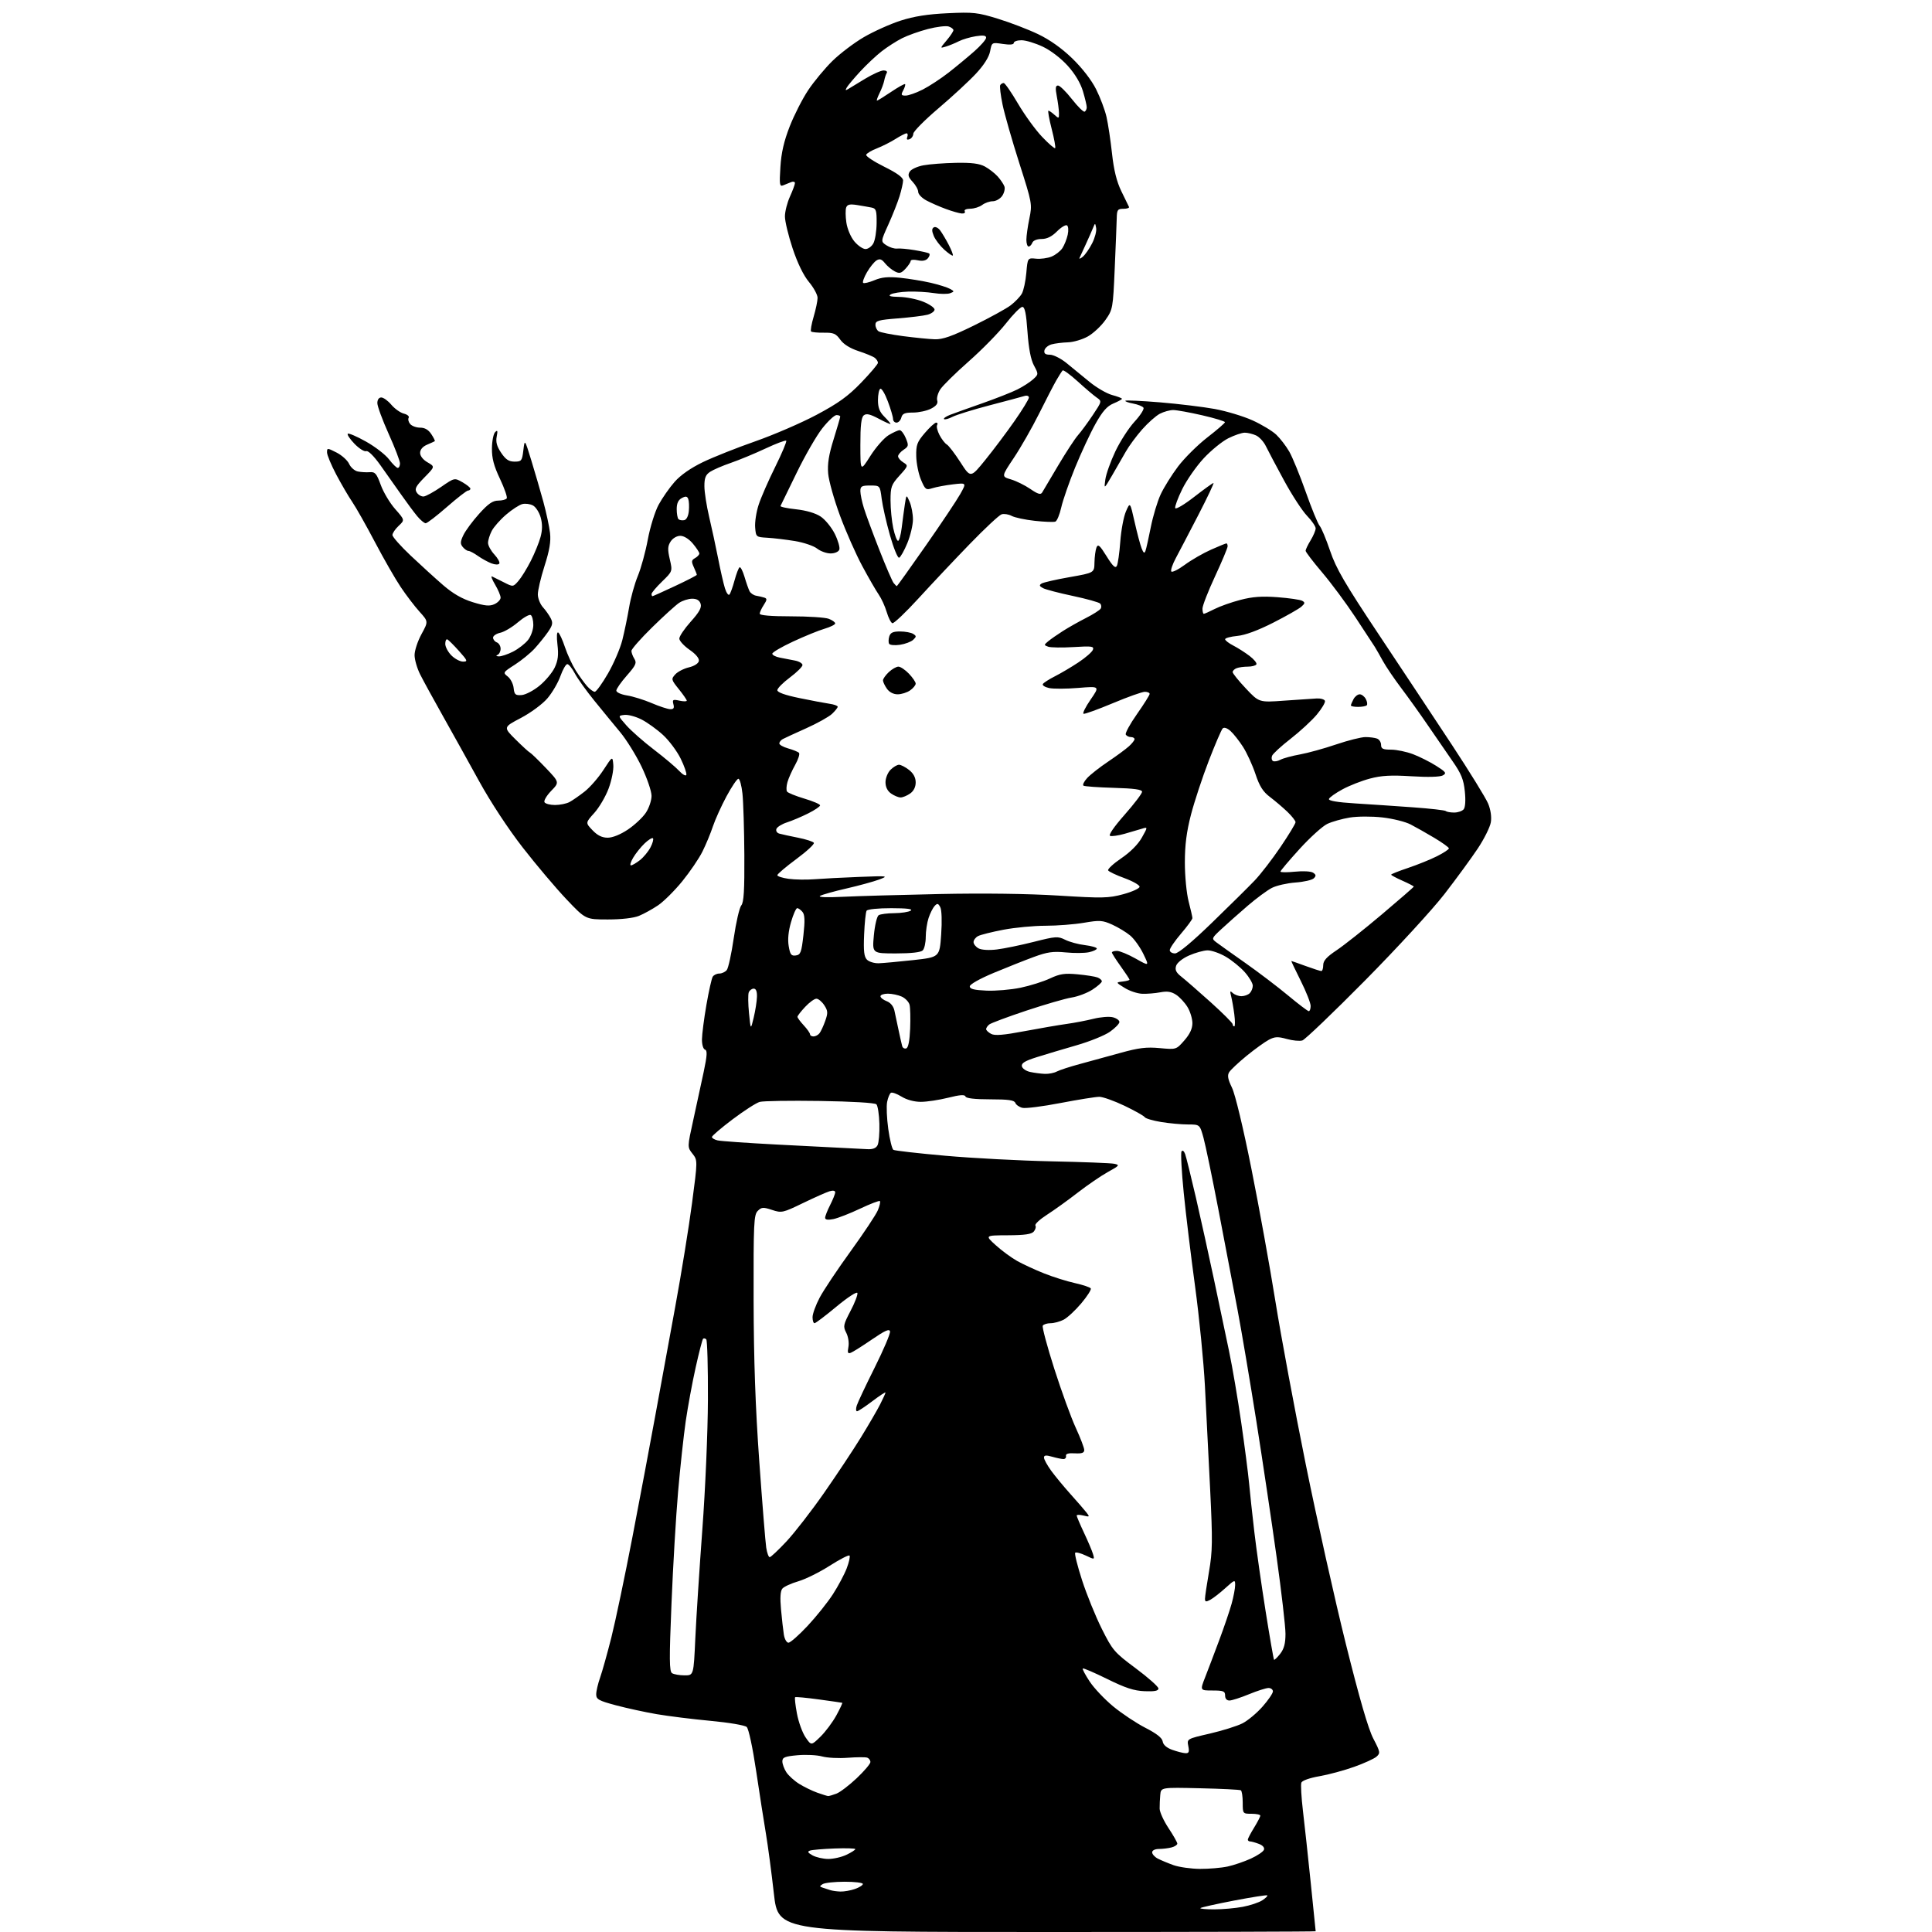 <?xml version="1.0" encoding="UTF-8" standalone="no"?>
<svg 
  version="1.1" 
  xmlns="http://www.w3.org/2000/svg" 
  xmlns:xlink="http://www.w3.org/1999/xlink" 
  xmlns:svg="http://www.w3.org/2000/svg"
  xmlns:rdf="http://www.w3.org/1999/02/22-rdf-syntax-ns#"
  xmlns:cc="http://creativecommons.org/ns#"
  xmlns:dc="http://purl.org/dc/elements/1.1/"
  viewBox="0 0 768 768"
  width="768"
  height="768"
>
<style>svg {background-color: white; }</style>"
<path stroke="none" fill="black" fill-rule="evenodd" d="M416.18,768.00C309.36,768.00 309.36,768.00 307.63,752.75C306.69,744.36 305.26,733.67 304.48,729.00C303.69,724.33 301.94,713.13 300.60,704.12C299.20,694.69 297.60,687.21 296.83,686.50C296.09,685.82 289.72,684.74 282.50,684.07C275.35,683.40 265.68,682.20 261.00,681.40C256.32,680.59 249.01,679.00 244.75,677.86C237.98,676.04 237.00,675.50 237.00,673.52C237.00,672.27 237.70,669.28 238.55,666.88C239.40,664.47 241.42,657.26 243.04,650.85C244.65,644.44 248.43,626.44 251.43,610.85C254.43,595.26 258.48,573.73 260.44,563.00C262.39,552.27 265.98,532.70 268.41,519.50C270.84,506.30 273.84,487.79 275.08,478.37C277.34,461.25 277.34,461.25 275.28,458.62C273.21,456.00 273.21,456.00 275.58,445.25C276.89,439.34 278.75,430.71 279.73,426.09C281.11,419.53 281.22,417.58 280.25,417.25C279.54,417.02 279.02,415.24 279.04,413.17C279.06,411.15 279.85,405.00 280.80,399.50C281.75,394.00 282.89,388.94 283.32,388.25C283.76,387.56 284.94,387.00 285.94,387.00C286.94,387.00 288.27,386.38 288.89,385.63C289.52,384.88 290.77,379.14 291.68,372.88C292.59,366.62 293.94,360.79 294.67,359.92C295.68,358.72 295.97,353.92 295.89,339.92C295.83,329.79 295.49,318.80 295.14,315.50C294.79,312.20 294.05,309.54 293.50,309.58C292.95,309.63 290.83,312.78 288.78,316.58C286.74,320.39 284.31,325.75 283.39,328.50C282.48,331.25 280.61,335.75 279.24,338.50C277.88,341.25 274.26,346.57 271.21,350.32C268.16,354.07 263.82,358.38 261.58,359.89C259.34,361.40 255.93,363.28 254.00,364.07C251.87,364.94 247.02,365.50 241.64,365.50C232.78,365.50 232.78,365.50 225.14,357.44C220.94,353.01 213.14,343.78 207.82,336.94C202.02,329.49 195.05,318.88 190.44,310.50C186.20,302.80 179.70,291.10 175.99,284.50C172.27,277.90 168.24,270.52 167.02,268.09C165.80,265.67 164.80,262.21 164.80,260.41C164.80,258.61 166.03,254.87 167.54,252.10C170.29,247.06 170.29,247.06 166.79,243.18C164.86,241.05 161.50,236.65 159.32,233.40C157.14,230.16 152.52,222.10 149.05,215.50C145.58,208.90 141.51,201.70 140.01,199.50C138.51,197.30 135.65,192.39 133.64,188.60C131.64,184.80 130.00,180.86 130.00,179.83C130.00,178.02 130.11,178.02 133.80,179.90C135.89,180.97 138.13,182.99 138.77,184.39C139.41,185.80 140.96,187.16 142.22,187.42C143.47,187.68 145.61,187.81 146.97,187.70C149.10,187.53 149.70,188.22 151.35,192.75C152.39,195.64 154.98,199.97 157.09,202.36C160.93,206.72 160.93,206.72 158.46,209.04C157.11,210.31 156.00,211.95 156.00,212.68C156.00,213.41 159.26,217.09 163.25,220.86C167.24,224.63 173.05,229.92 176.16,232.61C180.09,236.00 183.70,238.08 187.97,239.39C192.81,240.87 194.63,241.04 196.56,240.16C197.90,239.54 199.00,238.38 199.00,237.58C199.00,236.77 198.02,234.45 196.82,232.41C195.61,230.38 195.05,228.90 195.57,229.13C196.08,229.36 198.18,230.41 200.23,231.45C203.96,233.35 203.96,233.35 206.08,230.93C207.25,229.59 209.46,226.01 211.00,222.97C212.54,219.94 214.29,215.65 214.88,213.44C215.63,210.66 215.65,208.30 214.94,205.73C214.37,203.69 212.99,201.53 211.86,200.93C210.74,200.32 208.83,200.08 207.63,200.38C206.43,200.68 203.53,202.56 201.20,204.56C198.86,206.56 196.28,209.48 195.47,211.05C194.66,212.62 194.00,214.76 194.00,215.80C194.00,216.85 195.13,218.93 196.52,220.42C197.90,221.92 198.78,223.54 198.48,224.03C198.16,224.55 196.83,224.51 195.33,223.94C193.91,223.39 191.49,222.06 189.97,220.98C188.44,219.89 186.75,219.00 186.22,219.00C185.68,219.00 184.67,218.30 183.96,217.45C182.91,216.18 182.95,215.33 184.21,212.70C185.05,210.94 187.86,207.14 190.46,204.25C194.06,200.25 195.86,199.00 198.03,199.00C199.60,199.00 201.13,198.60 201.44,198.10C201.74,197.61 200.53,194.12 198.75,190.35C196.32,185.23 195.51,182.17 195.55,178.25C195.58,175.36 196.15,172.45 196.82,171.78C197.78,170.82 197.91,171.20 197.45,173.53C197.02,175.69 197.50,177.45 199.22,180.00C201.03,182.68 202.27,183.50 204.54,183.50C207.30,183.50 207.54,183.20 208.04,179.00C208.58,174.50 208.58,174.50 211.20,183.00C212.63,187.68 214.78,195.05 215.97,199.38C217.15,203.71 218.36,209.34 218.65,211.88C219.03,215.27 218.45,218.76 216.45,225.00C214.96,229.68 213.76,234.79 213.80,236.37C213.84,237.95 214.75,240.20 215.81,241.37C216.88,242.54 218.27,244.51 218.91,245.75C219.88,247.62 219.69,248.53 217.81,251.25C216.56,253.04 214.18,255.99 212.52,257.81C210.86,259.62 207.32,262.51 204.65,264.23C199.92,267.26 199.85,267.38 201.83,268.92C202.95,269.79 204.01,271.85 204.18,273.50C204.46,276.11 204.87,276.47 207.34,276.30C208.90,276.19 212.10,274.52 214.45,272.59C216.81,270.66 219.52,267.42 220.49,265.39C221.81,262.59 222.09,260.38 221.60,256.28C221.22,252.98 221.33,251.09 221.91,251.44C222.42,251.76 223.63,254.38 224.58,257.26C225.54,260.14 227.46,264.30 228.85,266.50C230.25,268.70 232.28,271.51 233.37,272.75C234.46,273.99 235.83,274.99 236.42,274.99C237.02,274.98 239.38,271.72 241.67,267.74C243.97,263.76 246.53,257.80 247.37,254.50C248.20,251.20 249.42,245.35 250.07,241.50C250.71,237.65 252.28,232.00 253.55,228.94C254.82,225.89 256.61,219.36 257.52,214.44C258.44,209.52 260.36,203.32 261.81,200.65C263.25,197.98 266.11,193.89 268.16,191.56C270.54,188.85 274.60,186.02 279.46,183.68C283.62,181.68 292.99,177.96 300.27,175.42C307.54,172.87 318.48,168.15 324.58,164.91C333.29,160.27 337.08,157.54 342.33,152.11C346.00,148.30 349.00,144.76 349.00,144.22C349.00,143.68 348.44,142.80 347.75,142.25C347.06,141.71 344.14,140.50 341.26,139.56C337.90,138.46 335.31,136.84 334.01,135.01C332.29,132.60 331.33,132.19 327.49,132.25C325.01,132.29 322.73,132.07 322.42,131.76C322.12,131.45 322.57,128.82 323.43,125.92C324.29,123.01 325.00,119.64 325.00,118.41C325.00,117.19 323.46,114.35 321.58,112.10C319.41,109.50 317.05,104.66 315.08,98.75C313.39,93.66 312.01,87.92 312.02,86.00C312.03,84.07 312.93,80.54 314.02,78.14C315.11,75.74 316.00,73.33 316.00,72.78C316.00,72.24 315.32,72.06 314.50,72.39C313.68,72.73 312.26,73.30 311.36,73.66C309.90,74.25 309.78,73.45 310.22,66.41C310.57,60.76 311.62,56.15 313.92,50.26C315.69,45.73 319.00,39.24 321.27,35.84C323.54,32.43 327.86,27.23 330.86,24.27C333.86,21.32 339.50,17.04 343.39,14.77C347.28,12.50 353.85,9.55 357.98,8.21C363.32,6.49 368.74,5.63 376.69,5.26C386.89,4.77 388.66,4.97 396.69,7.45C401.54,8.94 408.71,11.69 412.64,13.57C417.27,15.78 422.05,19.16 426.25,23.23C430.21,27.07 433.89,31.83 435.73,35.50C437.38,38.80 439.24,43.75 439.86,46.50C440.49,49.25 441.47,55.77 442.04,60.99C442.76,67.60 443.88,72.15 445.74,75.99C447.20,79.02 448.58,81.84 448.79,82.25C449.00,82.66 448.00,83.00 446.58,83.00C444.28,83.00 443.99,83.41 443.92,86.75C443.87,88.81 443.51,97.80 443.12,106.73C442.43,122.62 442.35,123.04 439.41,127.22C437.77,129.56 434.64,132.49 432.46,133.73C430.28,134.96 426.70,136.02 424.50,136.08C422.30,136.15 419.38,136.51 418.01,136.89C416.63,137.28 415.36,138.36 415.18,139.29C414.94,140.53 415.53,141.00 417.35,141.00C418.72,141.00 421.65,142.46 423.87,144.25C426.08,146.04 430.19,149.40 433.01,151.73C435.82,154.05 439.90,156.43 442.06,157.02C444.23,157.60 446.00,158.28 446.00,158.53C446.00,158.77 444.47,159.61 442.60,160.39C440.05,161.46 438.27,163.49 435.47,168.49C433.41,172.17 429.78,179.97 427.38,185.84C424.99,191.70 422.51,198.84 421.87,201.70C421.23,204.56 420.17,207.10 419.52,207.35C418.87,207.60 415.20,207.46 411.36,207.04C407.52,206.62 403.38,205.74 402.15,205.08C400.93,204.43 399.13,204.14 398.15,204.45C397.17,204.76 391.45,210.10 385.44,216.31C379.42,222.52 370.29,232.21 365.14,237.85C359.99,243.48 355.30,247.93 354.73,247.74C354.16,247.55 353.14,245.55 352.48,243.29C351.81,241.03 350.38,237.90 349.30,236.34C348.22,234.78 345.27,229.68 342.76,225.00C340.24,220.32 336.26,211.32 333.92,205.00C331.58,198.68 329.46,191.14 329.21,188.27C328.88,184.42 329.45,180.79 331.38,174.62C332.82,169.99 334.00,165.94 334.00,165.60C334.00,165.27 333.34,165.00 332.52,165.00C331.71,165.00 329.17,167.36 326.89,170.25C324.60,173.14 320.00,181.12 316.66,188.00C313.33,194.88 310.45,200.78 310.26,201.13C310.07,201.47 312.84,202.07 316.42,202.45C320.47,202.89 324.17,203.97 326.21,205.33C328.02,206.52 330.56,209.64 331.86,212.25C333.15,214.86 333.95,217.68 333.64,218.50C333.31,219.36 331.82,220.00 330.17,220.00C328.57,220.00 326.16,219.13 324.80,218.06C323.44,216.99 319.45,215.64 315.92,215.06C312.39,214.49 307.48,213.90 305.00,213.76C300.56,213.50 300.50,213.45 300.19,209.70C300.01,207.61 300.63,203.56 301.56,200.70C302.48,197.84 305.45,191.05 308.15,185.61C310.84,180.17 312.82,175.48 312.53,175.20C312.25,174.91 308.52,176.31 304.26,178.31C299.99,180.31 293.82,182.86 290.55,183.99C287.28,185.11 283.57,186.71 282.30,187.54C280.50,188.72 280.00,189.96 280.01,193.27C280.01,195.60 280.87,201.10 281.91,205.50C282.95,209.90 284.55,217.32 285.47,222.00C286.38,226.68 287.60,232.00 288.17,233.84C288.75,235.68 289.55,236.81 289.96,236.34C290.37,235.88 291.28,233.35 291.99,230.72C292.70,228.10 293.60,225.75 293.99,225.51C294.38,225.26 295.26,226.96 295.95,229.28C296.63,231.60 297.54,234.18 297.95,235.00C298.37,235.82 299.57,236.64 300.61,236.81C301.65,236.98 303.11,237.32 303.86,237.57C304.97,237.94 304.92,238.47 303.61,240.48C302.72,241.83 302.00,243.40 302.00,243.96C302.00,244.62 306.53,245.00 314.43,245.00C321.27,245.00 328.02,245.44 329.43,245.98C330.85,246.51 332.00,247.34 332.00,247.82C332.00,248.29 330.09,249.25 327.75,249.94C325.41,250.62 319.79,252.92 315.25,255.03C310.71,257.14 307.00,259.31 307.00,259.86C307.00,260.40 308.35,261.10 310.00,261.42C311.65,261.74 314.35,262.26 316.00,262.58C317.65,262.90 319.00,263.70 319.00,264.37C319.00,265.03 316.75,267.25 314.00,269.31C311.25,271.36 309.00,273.63 309.00,274.36C309.00,275.22 312.06,276.32 317.75,277.49C322.56,278.48 327.96,279.50 329.75,279.76C331.54,280.01 333.00,280.54 333.00,280.94C333.00,281.33 331.98,282.61 330.73,283.79C329.48,284.96 324.87,287.53 320.48,289.50C316.09,291.46 311.90,293.40 311.17,293.79C310.44,294.18 309.82,294.95 309.79,295.50C309.75,296.05 311.33,296.95 313.28,297.50C315.24,298.05 317.18,298.84 317.60,299.26C318.01,299.68 317.34,301.83 316.10,304.03C314.86,306.24 313.48,309.32 313.03,310.89C312.58,312.45 312.51,314.15 312.86,314.66C313.21,315.18 316.31,316.43 319.75,317.46C323.19,318.48 326.00,319.69 326.00,320.14C326.00,320.60 323.86,322.04 321.25,323.35C318.64,324.66 314.85,326.26 312.84,326.91C310.82,327.56 308.94,328.73 308.64,329.50C308.34,330.29 308.84,331.11 309.80,331.38C310.74,331.65 314.08,332.37 317.23,333.00C320.39,333.62 323.21,334.54 323.52,335.03C323.83,335.53 320.68,338.44 316.54,341.50C312.39,344.57 309.00,347.45 309.00,347.90C309.00,348.36 311.03,349.01 313.52,349.35C316.00,349.69 320.61,349.76 323.77,349.51C326.92,349.26 334.90,348.84 341.50,348.59C353.01,348.14 353.34,348.18 349.50,349.62C347.30,350.44 341.45,352.04 336.50,353.18C331.55,354.31 326.82,355.64 326.00,356.13C325.10,356.67 328.67,356.81 335.00,356.49C340.77,356.21 358.10,355.71 373.50,355.39C390.91,355.02 408.79,355.26 420.78,356.01C438.35,357.10 440.63,357.05 446.53,355.46C450.09,354.49 453.00,353.16 453.00,352.49C453.00,351.82 450.31,350.29 447.03,349.09C443.75,347.90 440.82,346.51 440.51,346.01C440.20,345.52 442.55,343.34 445.72,341.18C449.31,338.75 452.41,335.63 453.90,332.97C456.30,328.69 456.30,328.69 453.90,329.44C452.58,329.85 449.48,330.76 447.00,331.46C444.52,332.16 441.95,332.52 441.28,332.27C440.54,331.99 442.83,328.66 447.03,323.90C450.86,319.55 454.00,315.43 453.99,314.74C453.98,313.85 450.87,313.41 442.78,313.18C436.62,313.00 431.19,312.62 430.71,312.32C430.24,312.03 430.90,310.66 432.17,309.28C433.45,307.90 437.20,304.96 440.50,302.75C443.80,300.53 447.51,297.80 448.75,296.68C449.99,295.57 451.00,294.28 451.00,293.83C451.00,293.37 450.35,293.00 449.56,293.00C448.77,293.00 447.85,292.56 447.52,292.02C447.18,291.49 449.18,287.82 451.96,283.87C454.73,279.92 457.00,276.31 457.00,275.84C457.00,275.38 456.14,275.00 455.09,275.00C454.04,275.00 448.33,277.03 442.40,279.52C436.47,282.00 431.22,283.91 430.73,283.74C430.24,283.58 431.50,281.04 433.53,278.10C437.21,272.75 437.21,272.75 428.64,273.46C423.92,273.85 418.70,273.87 417.03,273.51C415.35,273.14 414.24,272.42 414.56,271.90C414.88,271.39 417.02,270.02 419.32,268.85C421.62,267.69 425.82,265.21 428.66,263.33C431.49,261.46 434.09,259.21 434.43,258.32C434.97,256.90 434.08,256.77 426.77,257.22C422.22,257.50 417.68,257.43 416.68,257.08C414.93,256.45 414.93,256.38 416.68,254.91C417.68,254.08 420.32,252.24 422.55,250.82C424.78,249.40 428.91,247.07 431.73,245.64C434.55,244.21 437.17,242.54 437.54,241.93C437.92,241.32 437.81,240.41 437.31,239.91C436.81,239.41 431.92,238.05 426.45,236.89C420.98,235.74 415.65,234.34 414.61,233.79C413.14,233.00 413.02,232.61 414.06,231.96C414.79,231.51 419.81,230.36 425.20,229.42C435.00,227.69 435.00,227.69 435.07,223.60C435.11,221.34 435.47,218.67 435.86,217.66C436.47,216.13 437.15,216.72 439.89,221.12C442.33,225.06 443.38,226.05 443.96,224.96C444.38,224.16 445.00,219.81 445.33,215.30C445.66,210.79 446.67,205.39 447.58,203.30C449.23,199.50 449.23,199.50 451.03,207.50C452.02,211.90 453.27,216.62 453.82,218.00C454.54,219.84 454.94,220.11 455.34,219.00C455.64,218.18 456.59,213.92 457.46,209.55C458.33,205.17 460.09,199.32 461.37,196.55C462.66,193.77 465.78,188.77 468.31,185.42C470.84,182.08 476.05,176.90 479.89,173.92C483.74,170.94 486.91,168.20 486.94,167.84C486.97,167.48 482.92,166.24 477.92,165.09C472.93,163.94 467.74,163.00 466.37,163.00C465.01,163.00 462.62,163.66 461.06,164.47C459.51,165.27 456.33,168.09 454.01,170.72C451.70,173.35 448.78,177.30 447.54,179.50C446.30,181.70 443.83,185.97 442.07,189.00C438.85,194.50 438.85,194.50 439.39,190.60C439.68,188.45 441.48,183.42 443.38,179.41C445.28,175.41 448.72,170.09 451.01,167.61C453.30,165.12 454.89,162.64 454.55,162.08C454.21,161.53 452.35,160.78 450.42,160.42C448.49,160.06 447.11,159.55 447.36,159.30C447.62,159.05 453.83,159.34 461.16,159.94C468.50,160.55 478.28,161.74 482.91,162.58C487.53,163.43 494.28,165.47 497.91,167.11C501.53,168.75 505.77,171.31 507.34,172.80C508.90,174.28 511.22,177.30 512.49,179.50C513.76,181.70 516.71,188.90 519.04,195.50C521.37,202.10 523.86,208.18 524.57,209.01C525.29,209.83 527.16,214.33 528.75,219.01C531.12,225.99 534.54,231.88 548.06,252.19C557.10,265.77 570.22,285.57 577.22,296.19C584.21,306.81 590.67,317.28 591.56,319.45C592.57,321.88 592.98,324.74 592.63,326.87C592.32,328.77 589.99,333.46 587.45,337.28C584.91,341.10 578.96,349.24 574.22,355.37C569.49,361.49 555.28,376.96 542.64,389.74C530.00,402.52 518.78,413.25 517.72,413.59C516.66,413.93 513.87,413.66 511.53,413.01C507.98,412.02 506.77,412.07 504.38,413.33C502.80,414.17 498.84,417.02 495.59,419.67C492.34,422.33 489.20,425.27 488.62,426.21C487.82,427.50 488.09,429.00 489.74,432.40C491.01,435.02 494.22,448.39 497.45,464.58C500.50,479.81 504.80,503.58 507.01,517.39C509.23,531.20 514.64,560.27 519.04,582.00C523.44,603.73 530.62,635.90 535.00,653.50C540.41,675.21 543.92,687.32 545.93,691.15C548.68,696.41 548.76,696.90 547.19,698.29C546.26,699.11 542.26,700.94 538.29,702.35C534.33,703.77 528.11,705.45 524.47,706.08C520.62,706.75 517.62,707.81 517.31,708.62C517.02,709.39 517.30,714.40 517.93,719.76C518.57,725.12 519.97,738.03 521.04,748.46C522.12,758.88 523.00,767.55 523.00,767.71C523.00,767.87 474.93,768.00 416.18,768.00zM482.70,759.00C486.01,759.00 491.12,758.55 494.05,757.99C496.99,757.43 500.46,756.27 501.78,755.41C503.10,754.55 503.99,753.66 503.78,753.44C503.56,753.22 497.60,754.16 490.53,755.51C483.47,756.87 477.46,758.21 477.18,758.49C476.90,758.77 479.38,759.00 482.70,759.00zM334.10,751.92C335.53,751.96 338.12,751.51 339.85,750.90C341.58,750.30 343.00,749.40 343.00,748.90C343.00,748.41 339.74,748.01 335.75,748.02C331.76,748.02 327.84,748.45 327.03,748.96C325.73,749.78 325.73,749.95 327.03,750.37C327.84,750.63 329.18,751.07 330.00,751.34C330.82,751.62 332.67,751.88 334.10,751.92zM477.00,742.91C480.57,742.93 485.52,742.51 488.00,741.97C490.48,741.43 494.61,740.02 497.20,738.84C499.78,737.67 502.14,736.08 502.43,735.32C502.76,734.47 501.98,733.56 500.42,732.97C499.02,732.44 497.45,732.00 496.93,732.00C496.42,732.00 496.01,731.66 496.03,731.25C496.05,730.84 497.17,728.70 498.53,726.50C499.88,724.30 500.99,722.16 500.99,721.75C501.00,721.34 499.43,721.00 497.50,721.00C494.03,721.00 494.00,720.97 494.00,716.56C494.00,714.12 493.66,711.91 493.25,711.67C492.84,711.42 485.52,711.05 477.00,710.86C461.50,710.50 461.50,710.50 461.22,713.50C461.07,715.15 460.96,717.61 460.98,718.97C461.00,720.34 462.59,723.82 464.51,726.71C466.43,729.60 468.00,732.37 468.00,732.87C468.00,733.36 466.99,734.04 465.75,734.37C464.51,734.70 462.26,734.98 460.75,734.99C459.13,734.99 458.00,735.55 458.00,736.33C458.00,737.06 459.01,738.19 460.25,738.83C461.49,739.47 464.30,740.64 466.50,741.43C468.70,742.21 473.43,742.88 477.00,742.91zM329.22,738.96C331.26,738.98 334.52,738.24 336.47,737.31C338.41,736.39 340.00,735.37 340.00,735.06C340.00,734.74 336.29,734.63 331.75,734.80C327.21,734.97 322.82,735.35 322.00,735.63C320.86,736.02 321.10,736.48 323.00,737.54C324.38,738.30 327.17,738.95 329.22,738.96zM329.18,713.96C329.56,713.98 331.05,713.55 332.49,713.00C333.93,712.46 337.56,709.69 340.56,706.86C343.55,704.03 346.00,701.14 346.00,700.44C346.00,699.74 345.44,698.96 344.75,698.70C344.06,698.45 340.57,698.47 337.00,698.74C333.43,699.02 328.83,698.78 326.79,698.21C324.75,697.65 320.36,697.43 317.04,697.73C311.97,698.19 311.00,698.58 311.00,700.17C311.00,701.22 311.72,703.17 312.60,704.52C313.49,705.86 315.79,707.95 317.74,709.15C319.68,710.35 322.89,711.91 324.88,712.62C326.87,713.33 328.81,713.93 329.18,713.96zM471.23,696.92C472.60,696.98 472.83,696.42 472.37,694.11C471.80,691.23 471.80,691.23 480.91,689.13C485.92,687.97 491.76,686.14 493.89,685.06C496.02,683.97 499.61,680.98 501.88,678.40C504.15,675.83 506.00,673.11 506.00,672.36C506.00,671.61 505.21,671.00 504.25,671.00C503.29,671.01 499.80,672.12 496.50,673.48C493.20,674.84 489.71,675.96 488.75,675.98C487.66,675.99 487.00,675.25 487.00,674.00C487.00,672.27 486.33,672.00 482.00,672.00C477.01,672.00 477.01,672.00 479.06,666.75C480.19,663.86 482.71,657.23 484.66,652.00C486.61,646.77 488.83,640.25 489.59,637.50C490.35,634.75 490.98,631.44 490.99,630.13C491.00,627.85 490.87,627.88 487.09,631.30C484.94,633.24 482.24,635.34 481.09,635.95C479.39,636.86 479.00,636.78 479.00,635.54C479.00,634.69 479.72,629.84 480.60,624.75C482.00,616.65 482.06,612.58 481.05,592.00C480.41,579.08 479.48,560.62 478.98,551.00C478.48,541.38 476.72,523.60 475.08,511.50C473.43,499.40 471.39,482.59 470.55,474.15C469.70,465.70 469.31,458.32 469.67,457.73C470.06,457.09 470.65,457.51 471.11,458.76C471.53,459.91 473.47,467.75 475.42,476.18C477.36,484.60 480.57,499.15 482.55,508.50C484.53,517.85 487.23,530.67 488.55,537.00C489.88,543.33 492.06,556.15 493.41,565.50C494.77,574.85 496.16,585.65 496.52,589.50C496.87,593.35 497.82,602.12 498.62,609.00C499.42,615.88 501.44,630.04 503.10,640.48C504.76,650.92 506.27,659.60 506.45,659.78C506.63,659.96 507.72,658.90 508.89,657.42C510.43,655.45 511.00,653.31 511.00,649.46C511.00,646.57 509.41,632.79 507.46,618.85C505.52,604.91 501.90,580.67 499.43,565.00C496.95,549.33 493.57,529.30 491.91,520.50C490.25,511.70 486.86,493.93 484.37,481.00C481.88,468.07 479.20,455.14 478.40,452.25C476.94,447.00 476.94,447.00 472.22,446.99C469.62,446.99 464.83,446.55 461.57,446.02C458.31,445.48 455.38,444.62 455.06,444.10C454.74,443.58 451.12,441.54 447.02,439.57C442.91,437.61 438.40,436.00 436.99,436.00C435.57,436.00 428.62,437.11 421.53,438.47C414.44,439.84 407.63,440.70 406.40,440.38C405.16,440.07 403.90,439.19 403.60,438.41C403.19,437.33 400.82,437.00 393.61,437.00C387.46,437.00 384.03,436.60 383.79,435.87C383.52,435.05 381.57,435.19 376.89,436.37C373.31,437.26 368.43,438.00 366.05,438.00C363.43,438.00 360.42,437.19 358.39,435.93C356.54,434.79 354.64,434.11 354.15,434.41C353.66,434.71 352.98,436.34 352.65,438.02C352.31,439.71 352.51,444.55 353.10,448.79C353.69,453.02 354.61,456.76 355.14,457.08C355.66,457.41 364.96,458.47 375.80,459.43C386.63,460.39 405.62,461.39 418.00,461.65C430.38,461.90 441.60,462.34 442.95,462.62C445.20,463.10 445.00,463.36 440.45,465.86C437.73,467.36 432.32,471.06 428.44,474.07C424.55,477.09 419.04,481.05 416.19,482.88C413.34,484.71 411.27,486.63 411.59,487.15C411.91,487.66 411.63,488.74 410.96,489.54C410.07,490.62 407.36,491.01 400.63,491.04C391.50,491.08 391.50,491.08 395.84,495.00C398.22,497.16 402.06,499.98 404.36,501.27C406.66,502.55 411.46,504.77 415.02,506.19C418.59,507.61 424.11,509.35 427.30,510.05C430.48,510.76 433.32,511.71 433.60,512.17C433.89,512.63 432.18,515.29 429.82,518.10C427.46,520.90 424.30,523.83 422.81,524.60C421.32,525.37 418.98,526.00 417.61,526.00C416.24,526.00 414.85,526.44 414.52,526.97C414.19,527.50 416.26,535.23 419.11,544.15C421.96,553.06 425.80,563.62 427.65,567.61C429.49,571.60 431.00,575.56 431.00,576.40C431.00,577.55 430.05,577.88 427.25,577.72C424.69,577.57 423.58,577.90 423.75,578.75C423.89,579.44 423.43,580.00 422.74,580.00C422.05,580.00 420.03,579.58 418.24,579.07C415.79,578.37 415.00,578.45 415.00,579.42C415.00,580.12 416.28,582.45 417.83,584.60C419.39,586.74 422.89,590.98 425.60,594.00C428.31,597.02 431.17,600.32 431.94,601.31C433.24,602.98 433.14,603.07 430.67,602.45C429.20,602.09 428.00,602.09 428.00,602.45C428.00,602.82 429.31,605.91 430.91,609.31C432.52,612.72 434.13,616.52 434.49,617.77C435.15,620.04 435.15,620.04 431.59,618.34C429.63,617.41 427.75,616.92 427.41,617.25C427.08,617.59 428.30,622.51 430.14,628.18C431.98,633.86 435.51,642.55 437.99,647.50C442.27,656.05 442.95,656.84 451.50,663.20C456.45,666.89 460.50,670.49 460.50,671.20C460.50,672.14 458.95,672.44 455.00,672.28C450.76,672.11 447.36,670.99 440.17,667.44C435.03,664.91 430.65,663.02 430.42,663.25C430.19,663.48 431.43,665.82 433.18,668.45C434.92,671.09 439.15,675.55 442.57,678.37C446.00,681.19 451.74,685.01 455.34,686.85C459.78,689.12 461.99,690.86 462.19,692.27C462.39,693.59 463.76,694.79 466.00,695.59C467.93,696.28 470.28,696.88 471.23,696.92zM326.14,690.36C328.15,688.40 330.99,684.59 332.46,681.90C333.93,679.20 334.98,676.95 334.81,676.89C334.64,676.83 330.45,676.22 325.50,675.55C320.55,674.87 316.31,674.48 316.08,674.67C315.84,674.86 316.16,677.77 316.79,681.14C317.42,684.52 318.96,688.77 320.21,690.60C322.49,693.93 322.49,693.93 326.14,690.36zM272.12,665.98C275.73,666.00 275.73,666.00 276.40,651.25C276.77,643.14 278.03,623.67 279.19,608.00C280.38,592.03 281.36,569.32 281.41,556.34C281.46,543.60 281.16,532.84 280.75,532.42C280.34,532.01 279.76,531.90 279.48,532.19C279.19,532.48 277.86,537.61 276.53,543.61C275.19,549.60 273.42,559.23 272.58,565.00C271.75,570.77 270.38,583.38 269.55,593.00C268.71,602.62 267.53,622.60 266.93,637.39C266.01,659.67 266.05,664.42 267.16,665.12C267.90,665.59 270.13,665.98 272.12,665.98zM313.43,653.00C314.17,653.00 317.59,649.99 321.03,646.31C324.48,642.62 329.00,636.97 331.09,633.74C333.18,630.51 335.65,625.86 336.59,623.41C337.52,620.96 338.02,618.69 337.69,618.36C337.36,618.03 333.81,619.86 329.80,622.42C325.79,624.99 320.18,627.76 317.34,628.59C314.49,629.42 311.64,630.73 311.00,631.50C310.21,632.45 310.04,635.14 310.46,639.70C310.80,643.44 311.31,647.96 311.59,649.75C311.87,651.55 312.69,653.00 313.43,653.00zM305.97,619.00C306.41,619.00 309.41,616.18 312.64,612.73C315.86,609.28 322.58,600.62 327.56,593.48C332.54,586.34 339.12,576.45 342.16,571.50C345.21,566.55 348.67,560.60 349.85,558.29C351.03,555.97 352.00,553.84 352.00,553.56C352.00,553.27 349.64,554.82 346.75,557.01C343.86,559.20 341.13,560.99 340.68,561.00C340.23,561.00 340.18,559.99 340.57,558.75C340.95,557.51 344.16,550.72 347.69,543.65C351.22,536.59 353.97,530.12 353.80,529.27C353.57,528.11 351.83,528.88 346.62,532.45C342.84,535.04 339.06,537.42 338.23,537.74C337.01,538.21 336.82,537.74 337.26,535.43C337.57,533.80 337.19,531.34 336.40,529.80C335.09,527.27 335.22,526.62 338.10,521.11C339.82,517.84 341.04,514.63 340.83,513.98C340.61,513.32 336.99,515.68 332.50,519.40C328.14,523.03 324.22,526.00 323.78,526.00C323.35,526.00 323.00,524.92 323.00,523.60C323.00,522.28 324.27,518.79 325.82,515.85C327.37,512.91 332.92,504.59 338.15,497.37C343.38,490.14 348.25,482.82 348.96,481.09C349.68,479.35 350.05,477.72 349.78,477.45C349.51,477.18 345.96,478.54 341.90,480.46C337.83,482.39 333.04,484.25 331.25,484.61C329.08,485.04 328.00,484.86 328.00,484.09C328.00,483.44 328.90,481.16 330.00,479.00C331.10,476.84 332.00,474.58 332.00,473.97C332.00,473.29 331.14,473.13 329.75,473.55C328.51,473.92 323.76,476.04 319.18,478.25C311.19,482.12 310.71,482.23 306.89,480.96C303.38,479.80 302.72,479.85 301.21,481.36C299.66,482.91 299.51,486.26 299.57,516.79C299.63,540.78 300.28,559.29 301.83,581.00C303.03,597.77 304.27,613.19 304.59,615.25C304.91,617.31 305.53,619.00 305.97,619.00zM344.71,456.81C346.90,456.94 348.22,456.44 348.84,455.25C349.34,454.29 349.67,450.46 349.57,446.74C349.47,443.03 348.93,439.53 348.38,438.98C347.78,438.38 338.59,437.84 325.93,437.65C314.15,437.47 303.37,437.64 302.00,438.02C300.62,438.40 295.79,441.51 291.25,444.93C286.71,448.35 283.00,451.52 283.00,451.97C283.00,452.42 284.01,453.03 285.25,453.32C286.49,453.62 296.95,454.35 308.50,454.96C320.05,455.56 332.20,456.18 335.50,456.34C338.80,456.49 342.95,456.71 344.71,456.81zM415.32,426.88C416.86,426.95 419.01,426.53 420.09,425.95C421.16,425.38 425.29,424.03 429.27,422.96C433.25,421.89 440.54,419.89 445.47,418.52C452.67,416.52 455.75,416.15 461.01,416.64C467.58,417.25 467.58,417.25 470.79,413.59C472.98,411.09 474.00,408.91 474.00,406.72C473.99,404.95 473.12,402.06 472.04,400.30C470.97,398.55 468.94,396.35 467.53,395.43C465.64,394.19 463.97,393.93 461.23,394.46C459.18,394.85 455.95,395.11 454.05,395.04C452.14,394.97 448.99,393.92 447.05,392.70C443.50,390.50 443.50,390.50 446.25,390.18C447.76,390.01 449.00,389.67 449.00,389.44C449.00,389.20 447.43,386.81 445.50,384.13C443.57,381.45 442.00,378.98 442.00,378.63C442.00,378.28 442.91,378.00 444.02,378.00C445.12,378.00 448.47,379.38 451.45,381.06C456.88,384.12 456.88,384.12 454.51,379.21C453.20,376.50 450.85,373.21 449.29,371.90C447.72,370.58 444.50,368.63 442.14,367.56C438.25,365.81 437.16,365.74 430.90,366.81C427.08,367.46 420.20,368.00 415.59,368.00C410.99,368.00 403.48,368.71 398.90,369.58C394.32,370.45 389.77,371.59 388.79,372.11C387.80,372.64 387.00,373.71 387.00,374.50C387.00,375.29 387.90,376.41 389.00,377.00C390.18,377.63 393.15,377.81 396.25,377.43C399.14,377.08 405.74,375.72 410.92,374.41C419.67,372.19 420.55,372.13 423.42,373.57C425.11,374.43 428.64,375.39 431.25,375.70C433.86,376.02 436.00,376.63 436.00,377.06C436.00,377.49 434.60,378.15 432.89,378.52C431.17,378.90 427.01,378.94 423.64,378.60C418.63,378.11 416.31,378.43 411.00,380.39C407.43,381.70 400.23,384.56 395.00,386.74C389.44,389.07 385.50,391.29 385.50,392.11C385.50,393.13 387.26,393.58 392.11,393.79C395.75,393.95 401.85,393.43 405.67,392.64C409.50,391.84 414.76,390.18 417.38,388.95C421.30,387.11 423.20,386.82 428.32,387.30C431.73,387.62 435.31,388.18 436.26,388.55C437.22,388.91 438.00,389.61 438.00,390.09C438.00,390.58 436.31,392.06 434.25,393.40C432.19,394.73 428.48,396.14 426.00,396.53C423.52,396.92 415.43,399.27 408.00,401.74C400.57,404.22 393.94,406.69 393.25,407.24C392.56,407.79 392.00,408.62 392.00,409.09C392.00,409.55 392.89,410.40 393.97,410.98C395.43,411.77 398.88,411.49 407.22,409.91C413.42,408.74 420.98,407.45 424.00,407.03C427.02,406.62 431.80,405.70 434.62,405.00C437.43,404.29 440.92,404.01 442.37,404.38C443.82,404.74 444.99,405.59 444.98,406.27C444.97,406.95 443.28,408.68 441.23,410.13C439.18,411.58 433.23,413.99 428.00,415.50C422.77,417.00 415.66,419.13 412.20,420.22C407.47,421.70 405.97,422.61 406.21,423.84C406.38,424.75 407.87,425.77 409.51,426.12C411.16,426.48 413.77,426.82 415.32,426.88zM360.25,416.75C361.06,416.48 361.60,413.74 361.80,408.93C361.96,404.86 361.86,400.58 361.57,399.43C361.28,398.28 359.89,396.82 358.48,396.17C357.06,395.53 354.58,395.00 352.95,395.00C351.33,395.00 350.00,395.46 350.00,396.02C350.00,396.59 351.11,397.47 352.47,397.99C354.00,398.57 355.17,400.00 355.54,401.71C355.87,403.25 356.62,406.75 357.20,409.50C357.78,412.25 358.42,415.10 358.63,415.83C358.83,416.57 359.56,416.98 360.25,416.75zM323.38,412.00C324.14,412.00 325.20,411.44 325.75,410.75C326.30,410.06 327.33,407.85 328.04,405.83C329.17,402.65 329.12,401.83 327.65,399.58C326.72,398.16 325.31,397.00 324.53,397.00C323.74,397.00 321.73,398.46 320.06,400.25C318.38,402.04 317.01,403.81 317.00,404.20C317.00,404.58 318.12,406.11 319.50,407.59C320.88,409.08 322.00,410.68 322.00,411.15C322.00,411.62 322.62,412.00 323.38,412.00zM299.61,404.50C300.27,401.75 300.85,398.04 300.90,396.25C300.97,394.09 300.53,393.00 299.61,393.00C298.84,393.00 297.96,393.67 297.64,394.49C297.33,395.30 297.37,399.02 297.74,402.74C298.41,409.50 298.41,409.50 299.61,404.50zM490.64,408.00C490.99,408.00 491.00,405.86 490.66,403.25C490.33,400.64 489.75,397.38 489.39,396.00C488.85,393.94 488.96,393.72 490.06,394.75C490.80,395.44 492.35,396.00 493.50,396.00C494.65,396.00 496.14,395.46 496.80,394.80C497.46,394.14 498.00,392.81 498.00,391.83C498.00,390.86 496.59,388.46 494.86,386.50C493.14,384.53 489.72,381.75 487.27,380.31C484.82,378.88 481.53,377.74 479.96,377.78C478.38,377.83 475.09,378.75 472.65,379.83C470.06,380.98 467.91,382.70 467.52,383.94C467.00,385.57 467.52,386.62 469.66,388.29C471.21,389.51 476.42,394.05 481.24,398.38C486.06,402.72 490.00,406.66 490.00,407.13C490.00,407.61 490.29,408.00 490.64,408.00zM520.25,401.96C520.66,401.98 521.00,401.04 521.00,399.88C521.00,398.71 519.23,394.21 517.06,389.88C514.89,385.54 513.21,382.00 513.32,382.00C513.44,382.00 515.99,382.90 519.00,384.00C522.01,385.10 524.82,386.00 525.24,386.00C525.66,386.00 526.00,384.94 526.00,383.64C526.00,381.91 527.39,380.36 531.25,377.79C534.14,375.87 542.24,369.46 549.25,363.54C556.26,357.62 562.00,352.62 562.00,352.44C562.00,352.25 559.98,351.20 557.50,350.10C555.02,349.01 553.00,347.92 553.00,347.69C553.00,347.46 556.04,346.25 559.75,345.01C563.46,343.76 568.64,341.67 571.25,340.35C573.86,339.04 575.98,337.64 575.96,337.23C575.94,336.83 573.35,334.97 570.21,333.09C567.07,331.21 562.81,328.80 560.73,327.73C558.66,326.65 553.61,325.40 549.50,324.94C545.28,324.47 539.63,324.49 536.53,324.99C533.51,325.49 529.50,326.62 527.62,327.51C525.74,328.40 520.78,332.89 516.60,337.48C512.42,342.08 509.00,346.12 509.00,346.47C509.00,346.81 511.59,346.83 514.75,346.51C518.00,346.17 521.15,346.35 521.99,346.92C523.17,347.71 523.23,348.17 522.26,349.14C521.58,349.82 518.31,350.57 514.99,350.81C511.66,351.05 507.44,352.01 505.60,352.95C503.77,353.88 499.43,357.09 495.96,360.07C492.49,363.06 487.82,367.20 485.58,369.28C481.60,372.97 481.55,373.10 483.50,374.58C484.60,375.41 489.77,379.10 495.00,382.77C500.23,386.45 507.88,392.26 512.00,395.69C516.12,399.12 519.84,401.94 520.25,401.96zM349.32,382.91C351.07,382.85 357.23,382.29 363.00,381.66C373.50,380.50 373.50,380.50 374.13,371.50C374.50,366.24 374.35,361.72 373.78,360.63C372.96,359.07 372.60,358.99 371.53,360.13C370.83,360.89 369.75,363.03 369.13,364.90C368.51,366.77 368.00,370.17 368.00,372.45C368.00,374.73 367.46,377.14 366.80,377.80C366.04,378.56 362.17,379.00 356.16,379.00C346.71,379.00 346.71,379.00 347.38,371.79C347.75,367.83 348.60,364.24 349.28,363.81C349.95,363.38 352.75,363.02 355.50,363.00C358.25,362.98 361.18,362.53 362.00,362.00C363.03,361.34 360.61,361.03 354.31,361.02C349.11,361.01 344.84,361.44 344.49,362.02C344.14,362.58 343.69,366.86 343.50,371.52C343.22,378.09 343.48,380.33 344.64,381.50C345.47,382.32 347.57,382.96 349.32,382.91zM316.35,379.81C318.25,379.54 318.60,378.60 319.37,371.75C320.02,365.96 319.92,363.61 319.00,362.50C318.31,361.67 317.37,361.00 316.91,361.00C316.44,361.00 315.33,363.49 314.45,366.54C313.40,370.14 313.07,373.48 313.52,376.09C314.09,379.47 314.54,380.06 316.35,379.81zM467.09,379.00C468.41,379.00 473.85,374.48 481.82,366.75C488.78,360.01 496.40,352.48 498.76,350.00C501.13,347.52 505.75,341.53 509.03,336.68C512.31,331.84 515.00,327.40 515.00,326.83C515.00,326.27 513.51,324.38 511.70,322.65C509.88,320.92 506.77,318.28 504.79,316.78C502.05,314.71 500.67,312.53 499.06,307.67C497.89,304.16 495.66,299.31 494.12,296.89C492.57,294.48 490.32,291.63 489.13,290.57C487.80,289.39 486.60,289.01 486.03,289.57C485.53,290.08 483.04,295.86 480.51,302.41C477.98,308.96 474.81,318.57 473.45,323.77C471.67,330.65 471.00,335.85 471.00,342.90C471.00,348.28 471.67,355.14 472.50,358.34C473.32,361.51 474.00,364.49 474.00,364.97C474.00,365.45 471.98,368.21 469.50,371.11C467.02,374.01 465.00,376.97 465.00,377.69C465.00,378.41 465.94,379.00 467.09,379.00zM250.81,344.00C251.32,344.00 252.92,343.06 254.39,341.91C255.85,340.76 257.74,338.47 258.59,336.82C259.45,335.17 259.88,333.55 259.56,333.23C259.24,332.91 257.74,333.83 256.23,335.28C254.72,336.73 252.67,339.28 251.69,340.96C250.70,342.63 250.30,344.00 250.81,344.00zM241.57,333.00C243.53,333.00 246.66,331.73 249.61,329.75C252.27,327.96 255.47,324.97 256.72,323.10C257.98,321.23 259.00,318.20 259.00,316.37C259.00,314.54 257.22,309.32 255.04,304.77C252.86,300.22 249.01,294.02 246.49,291.00C243.97,287.98 239.35,282.34 236.21,278.47C233.07,274.60 229.61,269.77 228.52,267.72C227.44,265.67 226.08,264.00 225.51,264.00C224.94,264.00 223.71,266.15 222.77,268.77C221.84,271.40 219.51,275.38 217.59,277.62C215.64,279.90 211.01,283.32 207.08,285.39C200.05,289.08 200.05,289.08 204.92,293.92C207.60,296.58 210.17,298.94 210.64,299.15C211.11,299.37 213.96,302.12 216.96,305.26C222.41,310.98 222.41,310.98 219.09,314.40C217.27,316.29 216.08,318.32 216.45,318.91C216.82,319.51 218.70,320.00 220.62,320.00C222.55,320.00 225.11,319.48 226.32,318.86C227.52,318.23 230.25,316.34 232.38,314.67C234.52,312.99 237.90,309.12 239.88,306.06C243.50,300.50 243.50,300.50 243.80,304.08C243.97,306.05 243.12,310.27 241.93,313.46C240.74,316.65 238.17,321.02 236.23,323.17C232.70,327.08 232.70,327.08 235.54,330.04C237.52,332.11 239.33,333.00 241.57,333.00zM578.04,323.00C579.54,323.00 581.24,322.42 581.83,321.71C582.48,320.92 582.67,318.16 582.29,314.57C581.81,309.86 580.86,307.53 577.43,302.61C575.09,299.25 570.66,292.81 567.59,288.31C564.52,283.80 559.74,277.13 556.98,273.48C554.22,269.83 550.96,265.01 549.73,262.78C548.50,260.55 547.05,258.00 546.49,257.11C545.93,256.23 542.47,250.94 538.79,245.36C535.10,239.78 529.15,231.75 525.55,227.52C521.95,223.28 519.00,219.42 519.00,218.93C519.00,218.45 519.90,216.57 521.00,214.77C522.09,212.97 522.99,210.84 523.00,210.04C523.00,209.24 521.46,206.99 519.57,205.04C517.68,203.09 513.57,196.78 510.43,191.00C507.29,185.22 504.03,179.07 503.19,177.33C502.35,175.59 500.59,173.68 499.28,173.08C497.98,172.49 495.96,172.00 494.81,172.00C493.66,172.00 490.71,173.00 488.25,174.23C485.80,175.46 481.40,179.05 478.47,182.21C475.54,185.37 471.72,190.86 469.97,194.41C468.22,197.96 466.96,201.37 467.16,201.98C467.37,202.60 470.75,200.60 474.67,197.55C478.60,194.50 482.06,192.00 482.37,192.00C482.68,192.00 479.96,197.74 476.34,204.75C472.71,211.76 468.69,219.47 467.39,221.88C466.10,224.29 465.29,226.66 465.60,227.16C465.90,227.65 468.32,226.47 470.97,224.52C473.62,222.57 478.33,219.86 481.43,218.49C484.52,217.12 487.27,216.00 487.53,216.00C487.79,216.00 488.00,216.53 488.00,217.17C488.00,217.81 485.75,223.18 483.00,229.10C480.25,235.01 478.00,240.79 478.00,241.93C478.00,243.07 478.24,244.00 478.54,244.00C478.84,244.00 480.78,243.13 482.85,242.08C484.92,241.02 489.52,239.39 493.06,238.47C497.89,237.20 501.59,236.93 507.87,237.40C512.47,237.75 516.87,238.39 517.65,238.83C518.84,239.49 518.78,239.88 517.29,241.19C516.30,242.05 511.27,244.91 506.10,247.54C500.06,250.61 494.97,252.49 491.85,252.79C489.18,253.04 487.00,253.64 487.00,254.10C487.00,254.57 488.46,255.70 490.25,256.62C492.04,257.54 494.96,259.40 496.74,260.76C498.52,262.11 499.73,263.62 499.43,264.11C499.13,264.60 497.60,265.00 496.02,265.00C494.45,265.00 492.45,265.27 491.58,265.61C490.71,265.94 490.00,266.64 490.00,267.17C490.00,267.69 492.36,270.62 495.25,273.68C500.50,279.25 500.50,279.25 510.50,278.52C516.00,278.12 521.81,277.73 523.40,277.65C525.00,277.57 526.48,278.00 526.69,278.61C526.90,279.22 525.44,281.68 523.45,284.07C521.45,286.45 516.76,290.78 513.02,293.69C509.28,296.59 505.97,299.64 505.66,300.45C505.34,301.27 505.51,302.20 506.02,302.51C506.54,302.83 507.87,302.61 508.98,302.01C510.09,301.42 513.58,300.47 516.75,299.90C519.91,299.33 526.38,297.54 531.12,295.93C535.86,294.32 541.11,293.00 542.79,293.00C544.46,293.00 546.55,293.27 547.42,293.61C548.29,293.94 549.00,295.07 549.00,296.11C549.00,297.65 549.74,298.00 552.99,298.00C555.18,298.00 559.12,298.82 561.74,299.82C564.36,300.82 568.49,302.90 570.92,304.44C574.80,306.90 575.12,307.36 573.54,308.24C572.44,308.85 567.66,308.99 561.12,308.58C552.95,308.07 549.13,308.28 544.57,309.50C541.30,310.36 536.38,312.29 533.63,313.79C530.88,315.28 528.47,316.99 528.28,317.60C528.05,318.32 531.60,318.93 538.72,319.37C544.65,319.74 555.05,320.44 561.82,320.93C568.60,321.42 574.41,322.08 574.74,322.41C575.07,322.73 576.55,323.00 578.04,323.00zM358.00,317.00C357.14,317.00 355.44,316.30 354.22,315.44C352.78,314.43 352.00,312.85 352.00,310.94C352.00,309.32 352.90,307.10 354.00,306.00C355.10,304.90 356.61,304.00 357.37,304.00C358.12,304.00 359.92,304.93 361.37,306.07C363.12,307.45 364.00,309.11 364.00,311.02C364.00,312.85 363.20,314.45 361.78,315.44C360.56,316.30 358.86,317.00 358.00,317.00zM272.83,308.02C273.03,307.41 272.02,304.51 270.58,301.57C269.14,298.62 265.99,294.40 263.58,292.18C261.17,289.96 257.32,287.18 255.02,286.01C252.73,284.84 249.67,284.02 248.23,284.19C245.60,284.50 245.60,284.50 248.99,288.35C250.86,290.47 255.79,294.81 259.94,297.98C264.10,301.16 268.62,304.97 269.98,306.44C271.34,307.91 272.63,308.62 272.83,308.02zM266.37,281.91C267.77,281.98 268.10,281.49 267.69,279.94C267.22,278.11 267.48,277.95 270.08,278.52C271.68,278.87 273.00,278.87 273.00,278.52C273.00,278.17 271.58,276.11 269.84,273.95C266.81,270.18 266.75,269.94 268.42,268.09C269.38,267.03 271.81,265.77 273.83,265.29C275.99,264.78 277.62,263.74 277.81,262.75C278.01,261.71 276.61,260.02 274.10,258.29C271.89,256.75 270.06,254.76 270.04,253.86C270.02,252.96 272.06,249.93 274.57,247.13C277.98,243.34 278.98,241.53 278.51,240.02C278.07,238.65 277.00,238.00 275.16,238.00C273.66,238.00 271.33,238.74 269.97,239.64C268.61,240.54 263.79,244.92 259.25,249.37C254.71,253.82 251.00,258.03 251.00,258.74C251.00,259.45 251.53,260.87 252.18,261.91C253.18,263.52 252.75,264.48 249.18,268.54C246.88,271.15 245.00,273.84 245.00,274.53C245.00,275.22 246.88,276.07 249.25,276.45C251.59,276.82 255.97,278.18 259.00,279.47C262.02,280.77 265.34,281.86 266.37,281.91zM539.83,281.00C538.27,281.00 537.00,280.75 537.00,280.43C537.00,280.12 537.47,279.00 538.04,277.93C538.60,276.87 539.71,276.00 540.50,276.00C541.29,276.00 542.38,276.84 542.93,277.87C543.48,278.90 543.65,280.02 543.30,280.37C542.95,280.72 541.39,281.00 539.83,281.00zM356.83,276.00C355.16,276.00 353.52,275.15 352.56,273.78C351.70,272.56 351.00,271.06 351.00,270.45C351.00,269.85 352.04,268.37 353.31,267.17C354.59,265.98 356.30,265.00 357.13,265.00C357.95,265.00 359.84,266.26 361.31,267.80C362.79,269.35 364.00,271.12 364.00,271.75C364.00,272.37 363.00,273.59 361.78,274.44C360.56,275.30 358.33,276.00 356.83,276.00zM184.07,263.00C186.03,263.00 185.87,262.60 182.43,258.75C180.33,256.41 178.26,254.35 177.81,254.17C177.36,253.98 177.00,254.79 177.00,255.96C177.00,257.13 178.10,259.20 179.45,260.55C180.80,261.90 182.88,263.00 184.07,263.00zM198.29,260.92C199.27,260.96 201.82,260.11 203.95,259.03C206.07,257.94 208.75,255.86 209.91,254.39C211.07,252.91 212.00,250.27 212.00,248.42C212.00,246.61 211.54,244.84 210.99,244.49C210.43,244.15 208.13,245.45 205.87,247.38C203.61,249.31 200.47,251.18 198.88,251.53C197.30,251.87 196.00,252.75 196.00,253.47C196.00,254.19 196.68,255.05 197.50,255.36C198.32,255.68 199.00,256.81 199.00,257.89C199.00,258.96 198.44,260.06 197.75,260.34C197.02,260.63 197.24,260.87 198.29,260.92zM357.77,256.31C355.72,256.62 353.77,256.44 353.45,255.93C353.13,255.41 353.16,254.09 353.50,252.99C353.98,251.47 355.01,251.00 357.82,251.02C359.84,251.02 362.18,251.46 363.00,251.98C364.33,252.82 364.33,253.08 363.00,254.34C362.18,255.11 359.82,256.00 357.77,256.31zM259.36,237.00C259.56,237.00 263.61,235.18 268.36,232.95C273.11,230.73 277.00,228.72 277.00,228.50C277.00,228.28 276.46,226.90 275.80,225.45C274.77,223.20 274.85,222.67 276.30,221.85C277.23,221.33 278.00,220.51 278.00,220.03C278.00,219.55 276.83,217.77 275.41,216.08C273.85,214.22 271.87,213.00 270.43,213.00C269.06,213.00 267.43,213.95 266.59,215.25C265.41,217.08 265.34,218.39 266.25,222.31C267.36,227.11 267.36,227.11 263.18,231.17C260.88,233.40 259.00,235.63 259.00,236.12C259.00,236.60 259.16,237.00 259.36,237.00zM356.50,233.00C356.64,233.00 361.81,225.77 367.98,216.94C374.16,208.10 380.34,198.85 381.72,196.39C384.23,191.90 384.23,191.90 378.86,192.53C375.91,192.88 372.24,193.56 370.70,194.05C368.07,194.88 367.79,194.67 366.11,190.72C365.13,188.40 364.28,184.19 364.22,181.36C364.13,176.85 364.55,175.72 367.64,172.11C369.57,169.85 371.60,168.00 372.14,168.00C372.68,168.00 372.85,168.44 372.52,168.97C372.19,169.50 372.61,171.28 373.46,172.92C374.31,174.56 375.62,176.26 376.38,176.70C377.14,177.14 379.57,180.32 381.79,183.77C385.83,190.05 385.83,190.05 391.72,182.77C394.96,178.77 400.17,171.83 403.30,167.35C406.44,162.86 409.00,158.67 409.00,158.03C409.00,157.38 408.23,157.11 407.25,157.41C406.29,157.71 400.10,159.37 393.50,161.09C386.90,162.81 380.22,164.88 378.66,165.68C377.09,166.49 375.57,166.90 375.27,166.60C374.97,166.30 376.02,165.55 377.61,164.93C379.20,164.31 384.98,162.24 390.46,160.32C395.95,158.39 402.25,155.91 404.46,154.80C406.68,153.68 409.49,151.87 410.69,150.77C412.86,148.78 412.86,148.74 411.01,145.28C409.76,142.95 408.91,138.54 408.44,131.90C407.93,124.59 407.39,122.00 406.39,122.00C405.64,122.00 402.69,124.98 399.83,128.63C396.96,132.27 390.32,139.05 385.06,143.68C379.80,148.32 374.72,153.32 373.76,154.80C372.81,156.29 372.27,158.26 372.56,159.20C372.94,160.37 372.18,161.38 370.10,162.45C368.45,163.30 365.23,164.00 362.96,164.00C359.65,164.00 358.71,164.41 358.29,166.00C358.00,167.10 357.14,168.00 356.38,168.00C355.62,168.00 355.00,167.34 355.00,166.54C355.00,165.73 354.07,162.58 352.92,159.53C351.78,156.47 350.43,154.23 349.92,154.55C349.42,154.86 349.00,156.91 349.00,159.10C349.00,162.02 349.67,163.76 351.50,165.59C352.88,166.97 354.00,168.28 354.00,168.52C354.00,168.75 351.91,167.83 349.35,166.47C345.82,164.59 344.38,164.27 343.35,165.12C342.37,165.94 342.00,169.15 342.01,176.87C342.02,187.50 342.02,187.50 345.98,181.25C348.16,177.81 351.42,174.10 353.22,173.00C355.03,171.91 357.01,171.01 357.63,171.00C358.25,171.00 359.35,172.43 360.07,174.17C361.27,177.08 361.20,177.45 359.19,178.79C357.99,179.59 357.00,180.76 357.00,181.38C357.00,182.01 357.93,183.10 359.07,183.81C361.10,185.08 361.07,185.18 357.57,189.05C354.32,192.65 354.00,193.54 354.00,198.95C354.00,202.23 354.49,207.17 355.08,209.95C355.68,212.73 356.54,215.00 356.99,215.00C357.44,215.00 358.10,212.64 358.45,209.75C358.80,206.86 359.36,202.70 359.69,200.50C360.30,196.50 360.30,196.50 361.61,199.50C362.32,201.15 362.91,204.30 362.91,206.50C362.91,208.70 361.90,212.94 360.67,215.93C359.44,218.91 357.97,221.51 357.41,221.70C356.85,221.88 355.21,217.87 353.77,212.77C352.32,207.67 350.85,201.14 350.48,198.25C349.81,193.00 349.81,193.00 345.91,193.00C342.52,193.00 342.00,193.30 342.01,195.25C342.02,196.49 342.65,199.53 343.42,202.00C344.18,204.47 346.93,211.90 349.52,218.50C352.10,225.10 354.68,231.06 355.23,231.75C355.79,232.44 356.36,233.00 356.50,233.00zM169.22,208.00C168.65,208.00 167.13,206.73 165.84,205.18C164.55,203.62 161.70,199.79 159.50,196.65C157.30,193.52 153.56,188.23 151.19,184.89C148.60,181.25 146.35,179.03 145.56,179.34C144.84,179.62 142.76,178.31 140.94,176.44C139.12,174.56 137.91,172.76 138.24,172.42C138.58,172.09 141.82,173.48 145.45,175.51C149.08,177.54 153.22,180.73 154.64,182.60C156.07,184.47 157.63,186.00 158.12,186.00C158.60,186.00 159.00,185.20 159.00,184.22C159.00,183.24 156.98,177.95 154.50,172.47C152.03,166.99 150.01,161.49 150.00,160.25C150.00,158.87 150.61,158.00 151.56,158.00C152.43,158.00 154.22,159.30 155.56,160.89C156.90,162.48 159.14,164.07 160.54,164.42C161.94,164.77 162.80,165.52 162.45,166.07C162.11,166.63 162.37,167.74 163.04,168.54C163.70,169.34 165.49,170.00 167.01,170.00C168.88,170.00 170.32,170.84 171.46,172.59C172.40,174.01 173.01,175.27 172.83,175.38C172.65,175.50 171.26,176.13 169.75,176.78C168.02,177.52 167.00,178.72 167.00,180.03C167.00,181.27 168.18,182.77 169.96,183.79C172.93,185.50 172.93,185.50 168.73,189.77C165.25,193.32 164.73,194.34 165.66,195.77C166.27,196.72 167.51,197.44 168.41,197.36C169.31,197.28 172.43,195.57 175.35,193.56C180.66,189.90 180.66,189.90 183.83,191.70C185.56,192.69 186.99,193.84 186.99,194.25C187.00,194.66 186.57,195.00 186.05,195.00C185.53,195.00 181.77,197.93 177.68,201.50C173.60,205.07 169.79,208.00 169.22,208.00zM271.95,206.78C272.90,206.60 273.62,205.19 273.82,203.15C274.00,201.31 273.89,199.16 273.59,198.36C273.15,197.24 272.58,197.16 271.01,197.99C269.62,198.74 269.00,200.09 269.00,202.37C269.00,204.18 269.32,205.98 269.70,206.37C270.09,206.75 271.10,206.94 271.95,206.78zM414.27,195.78C414.69,195.08 417.57,190.22 420.66,185.00C423.76,179.78 427.29,174.38 428.51,173.00C429.73,171.62 432.38,168.03 434.40,165.00C438.07,159.50 438.07,159.50 435.91,158.00C434.73,157.18 431.33,154.29 428.37,151.59C425.40,148.90 422.72,146.94 422.41,147.26C422.10,147.57 420.98,149.33 419.92,151.16C418.86,153.00 415.76,159.00 413.02,164.50C410.27,170.00 405.79,177.86 403.04,181.97C398.05,189.44 398.05,189.44 401.84,190.56C403.93,191.18 407.41,192.89 409.57,194.37C412.56,196.42 413.68,196.76 414.27,195.78zM371.60,134.87C374.72,134.97 378.43,133.67 387.10,129.42C393.37,126.34 399.96,122.73 401.74,121.38C403.52,120.02 405.53,117.92 406.21,116.71C406.89,115.49 407.69,111.80 407.98,108.50C408.50,102.50 408.50,102.50 411.84,102.83C413.67,103.02 416.47,102.64 418.04,101.98C419.61,101.33 421.54,99.82 422.32,98.63C423.10,97.44 424.05,95.06 424.43,93.33C424.81,91.57 424.69,89.93 424.14,89.59C423.61,89.26 421.81,90.34 420.16,91.99C418.11,94.05 416.17,95.00 414.05,95.00C412.21,95.00 410.70,95.61 410.36,96.50C410.05,97.33 409.38,98.00 408.89,98.00C408.40,98.00 408.00,96.79 408.00,95.31C408.00,93.83 408.54,90.02 409.19,86.85C410.36,81.19 410.29,80.79 405.17,64.79C402.31,55.83 399.32,45.38 398.53,41.57C397.75,37.76 397.33,34.27 397.61,33.82C397.89,33.37 398.51,33.00 398.99,33.00C399.47,33.00 402.03,36.69 404.68,41.21C407.33,45.72 411.63,51.65 414.24,54.38C416.84,57.12 419.19,59.15 419.44,58.89C419.70,58.63 419.07,55.18 418.05,51.21C417.03,47.25 416.46,44.00 416.77,44.00C417.09,44.00 418.17,44.74 419.17,45.65C420.90,47.22 421.00,47.17 420.96,44.90C420.93,43.58 420.54,40.59 420.09,38.25C419.46,35.00 419.58,34.00 420.58,34.00C421.29,34.00 423.79,36.45 426.13,39.44C428.47,42.43 430.75,44.66 431.19,44.38C431.64,44.11 432.00,43.32 432.00,42.62C432.00,41.93 431.32,39.08 430.49,36.28C429.53,33.05 427.33,29.35 424.44,26.15C421.78,23.19 417.67,20.04 414.51,18.55C411.55,17.15 407.75,16.00 406.06,16.00C404.38,16.00 403.00,16.48 403.00,17.06C403.00,17.75 401.46,17.89 398.63,17.47C394.26,16.81 394.26,16.81 393.59,20.37C393.16,22.65 391.17,25.81 388.02,29.21C385.32,32.12 378.62,38.33 373.12,43.00C367.62,47.67 363.09,52.24 363.06,53.14C363.03,54.05 362.35,55.04 361.55,55.34C360.58,55.71 360.29,55.42 360.66,54.45C360.96,53.65 360.83,53.00 360.36,53.00C359.89,53.01 357.93,54.01 356.00,55.23C354.07,56.45 350.74,58.14 348.58,58.98C346.43,59.81 344.51,60.96 344.32,61.53C344.14,62.09 347.36,64.22 351.49,66.27C356.60,68.80 359.00,70.55 358.99,71.74C358.98,72.71 358.35,75.53 357.59,78.00C356.82,80.47 354.82,85.54 353.14,89.25C350.08,96.01 350.08,96.01 352.39,97.52C353.66,98.35 355.55,98.93 356.60,98.81C357.64,98.68 360.75,98.96 363.50,99.42C366.25,99.88 368.86,100.46 369.30,100.72C369.74,100.97 369.55,101.83 368.89,102.63C368.08,103.61 366.74,103.88 364.84,103.47C363.28,103.12 362.00,103.24 362.00,103.73C362.00,104.22 361.08,105.61 359.95,106.82C358.24,108.66 357.55,108.84 355.70,107.89C354.49,107.27 352.73,105.81 351.79,104.63C350.48,102.99 349.70,102.74 348.42,103.53C347.51,104.09 345.81,106.20 344.64,108.21C343.48,110.21 342.79,112.12 343.11,112.44C343.43,112.76 345.44,112.29 347.59,111.40C350.52,110.17 353.05,109.93 357.86,110.43C361.38,110.79 366.84,111.69 370.00,112.42C373.17,113.16 376.60,114.24 377.63,114.82C379.42,115.82 379.42,115.90 377.69,116.56C376.70,116.94 373.78,116.92 371.19,116.50C368.61,116.09 364.06,115.83 361.08,115.92C358.09,116.02 354.94,116.51 354.08,117.02C352.96,117.67 353.94,117.96 357.50,118.03C360.25,118.07 364.52,118.93 367.00,119.94C369.48,120.94 371.50,122.34 371.50,123.06C371.50,123.77 370.24,124.69 368.69,125.11C367.14,125.52 361.86,126.17 356.94,126.56C349.23,127.16 348.00,127.51 348.00,129.07C348.00,130.07 348.56,131.25 349.25,131.69C349.94,132.14 354.32,133.00 359.00,133.62C363.68,134.23 369.35,134.80 371.60,134.87zM430.41,102.07C431.37,101.28 433.04,98.88 434.13,96.74C435.23,94.60 435.95,91.87 435.74,90.67C435.36,88.56 435.33,88.55 434.54,90.50C434.10,91.60 432.80,94.53 431.67,97.00C430.53,99.47 429.39,101.95 429.14,102.50C428.88,103.05 429.46,102.86 430.41,102.07zM378.76,101.58C378.55,101.79 377.01,100.73 375.34,99.23C373.68,97.73 371.81,95.28 371.19,93.79C370.37,91.79 370.37,90.89 371.19,90.38C371.80,90.00 372.95,90.55 373.73,91.60C374.51,92.64 376.05,95.23 377.15,97.35C378.24,99.46 378.97,101.37 378.76,101.58zM344.05,99.00C345.09,99.00 346.49,97.99 347.17,96.75C347.86,95.51 348.44,91.89 348.47,88.71C348.52,83.68 348.26,82.87 346.51,82.52C345.41,82.30 342.81,81.84 340.74,81.51C337.86,81.05 336.83,81.27 336.38,82.46C336.05,83.32 336.08,86.04 336.45,88.51C336.83,91.06 338.21,94.29 339.65,96.00C341.04,97.65 343.02,99.00 344.05,99.00zM382.31,84.87C381.31,84.79 378.48,83.99 376.00,83.07C373.52,82.16 370.04,80.64 368.25,79.68C366.46,78.73 365.00,77.20 365.00,76.29C365.00,75.38 364.00,73.57 362.78,72.27C361.05,70.43 360.80,69.54 361.64,68.22C362.22,67.28 364.68,66.15 367.10,65.71C369.52,65.26 375.32,64.82 380.00,64.73C386.19,64.61 389.31,65.01 391.50,66.19C393.15,67.08 395.45,68.87 396.60,70.15C397.76,71.44 398.96,73.24 399.28,74.14C399.59,75.03 399.18,76.72 398.37,77.89C397.55,79.05 395.87,80.00 394.63,80.00C393.40,80.00 391.51,80.66 390.44,81.47C389.37,82.28 387.24,82.95 385.69,82.97C384.08,82.99 383.15,83.43 383.50,84.00C383.84,84.55 383.30,84.94 382.31,84.87zM348.62,40.00C348.87,40.00 351.40,38.44 354.23,36.53C357.07,34.62 359.56,33.23 359.78,33.44C359.99,33.65 359.66,34.77 359.05,35.91C358.08,37.72 358.21,38.00 360.00,38.00C361.14,38.00 364.19,36.92 366.78,35.61C369.38,34.29 374.01,31.25 377.08,28.86C380.15,26.46 384.76,22.64 387.33,20.37C389.90,18.10 392.00,15.68 392.00,15.00C392.00,14.09 390.86,13.93 387.90,14.40C385.64,14.76 382.60,15.66 381.15,16.40C379.69,17.14 377.40,18.09 376.05,18.50C373.60,19.26 373.60,19.26 376.30,16.05C377.79,14.29 379.00,12.46 379.00,11.99C379.00,11.52 378.13,10.86 377.07,10.52C376.01,10.19 372.32,10.64 368.88,11.53C365.44,12.42 360.79,14.08 358.56,15.21C356.33,16.34 352.70,18.67 350.50,20.38C348.30,22.09 344.48,25.68 342.00,28.36C339.52,31.04 337.11,33.92 336.62,34.75C335.96,35.90 336.08,36.06 337.12,35.42C337.88,34.95 340.95,33.09 343.94,31.28C346.93,29.48 350.22,28.00 351.25,28.00C352.28,28.00 352.84,28.45 352.50,29.00C352.16,29.54 351.71,30.92 351.49,32.05C351.27,33.18 350.43,35.43 349.62,37.05C348.82,38.67 348.36,40.00 348.62,40.00z" />

</svg>